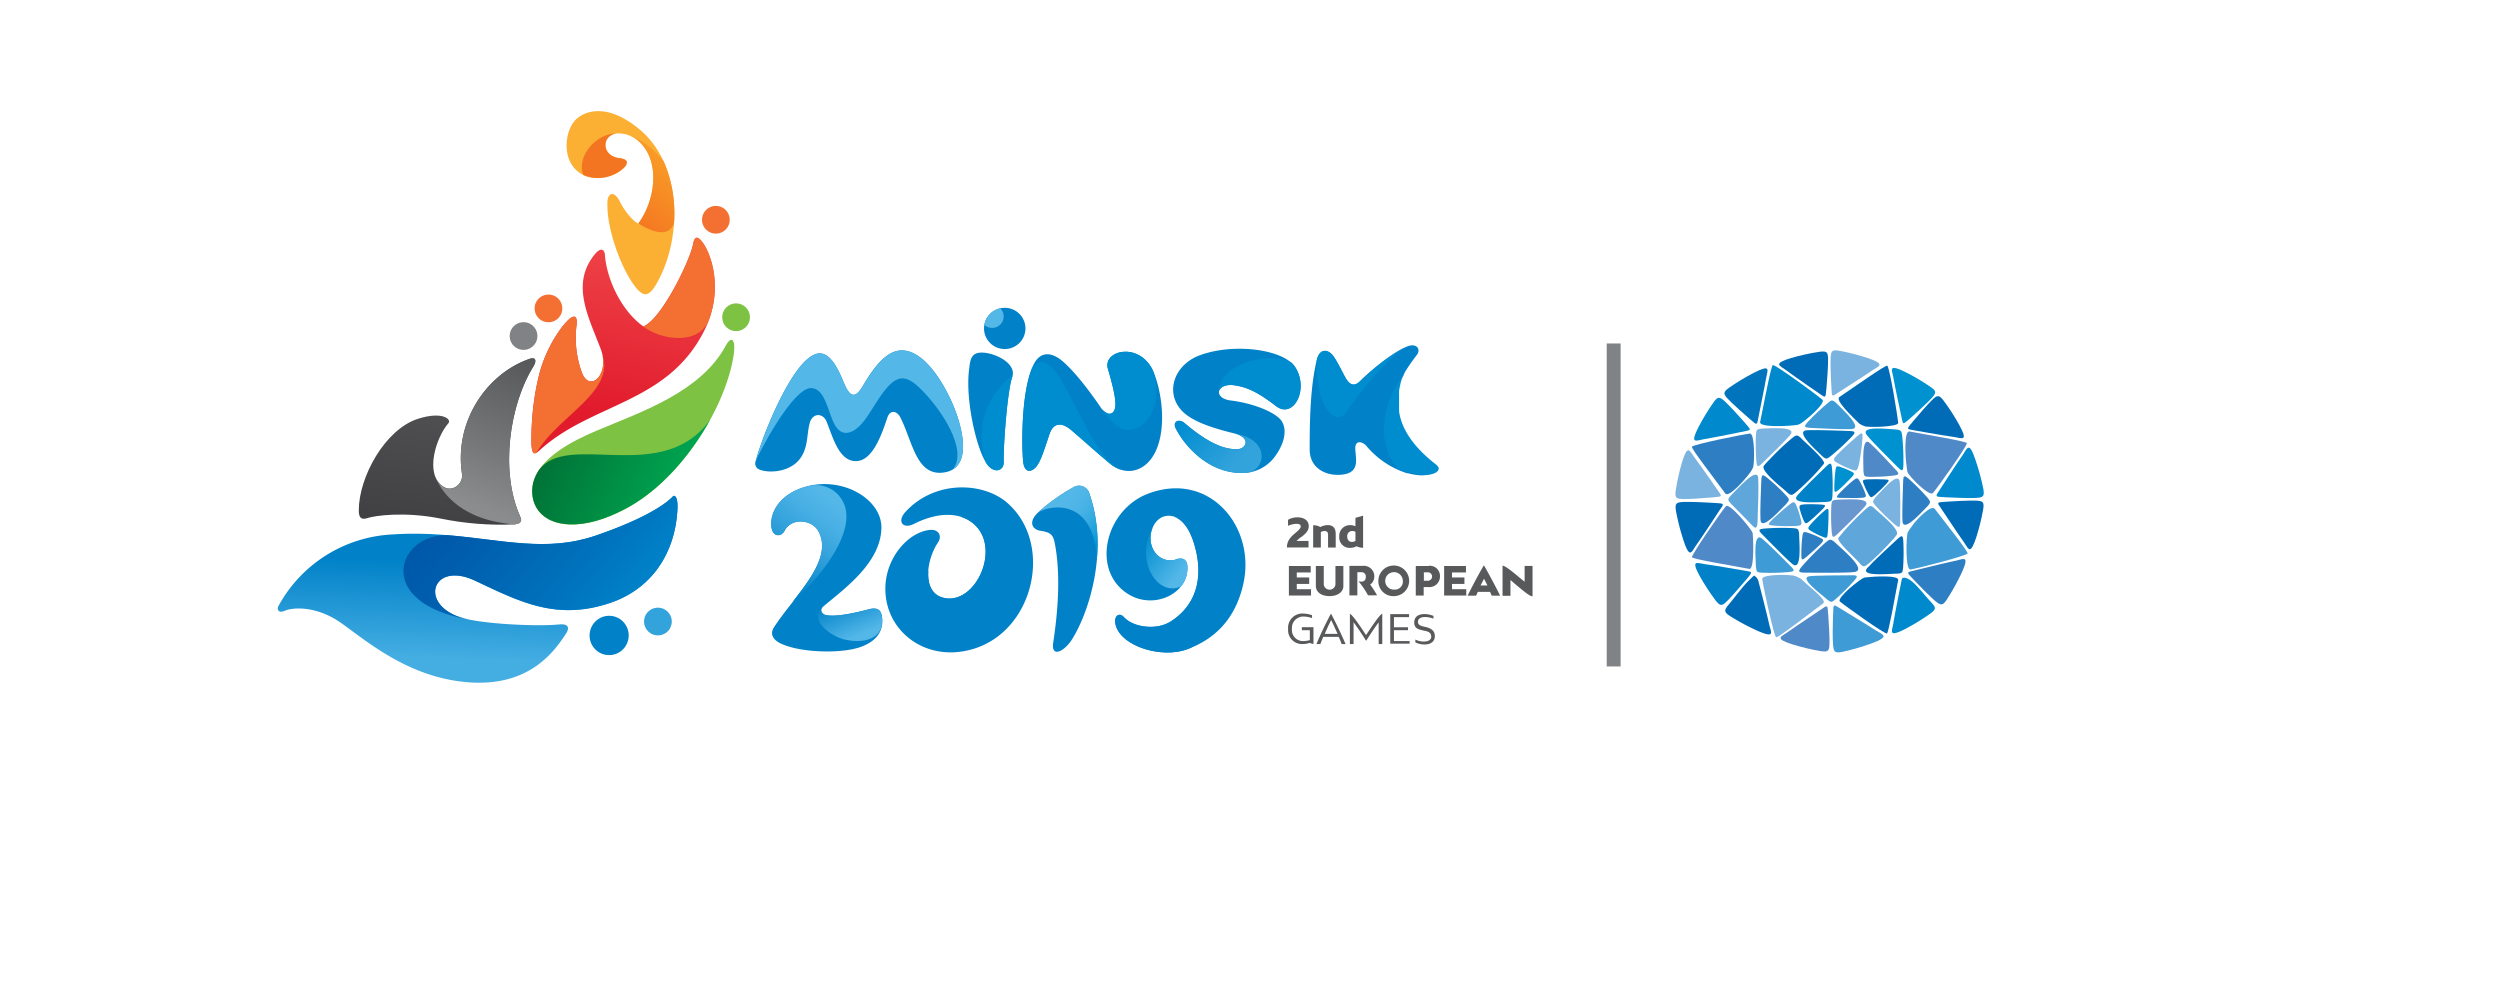 <svg xmlns="http://www.w3.org/2000/svg" width="100%" height="100%" viewBox="0 0 180 72">
    <defs>
        <linearGradient id="a" x1="53.609%" x2="46.229%" y1="-14.887%" y2="85.701%">
            <stop offset="0%" stop-color="#0081C8"/>
            <stop offset="50%" stop-color="#0081C8"/>
            <stop offset="100%" stop-color="#44ADE2"/>
        </linearGradient>
        <linearGradient id="b" x1="5.727%" x2="91.126%" y1="30.898%" y2="60.318%">
            <stop offset="0%" stop-color="#0054A6"/>
            <stop offset="30%" stop-color="#005DAD"/>
            <stop offset="80%" stop-color="#0075BF"/>
            <stop offset="100%" stop-color="#0081C8"/>
        </linearGradient>
        <linearGradient id="c" x1="60.592%" x2="44.964%" y1="-6.048%" y2="99.488%">
            <stop offset="0%" stop-color="#58595B"/>
            <stop offset="100%" stop-color="#414042"/>
        </linearGradient>
        <linearGradient id="d" x1="41.164%" x2="65.099%" y1="89.871%" y2="-2.835%">
            <stop offset="0%" stop-color="#8A8C8E"/>
            <stop offset="37%" stop-color="#76787A"/>
            <stop offset="100%" stop-color="#58595B"/>
        </linearGradient>
        <linearGradient id="e" x1="7.93%" x2="86.711%" y1="36.279%" y2="57.12%">
            <stop offset="0%" stop-color="#007236"/>
            <stop offset="100%" stop-color="#00A651"/>
        </linearGradient>
        <linearGradient id="f" x1="60.612%" x2="40.739%" y1="-2.676%" y2="104.92%">
            <stop offset="0%" stop-color="#F0494B"/>
            <stop offset="80%" stop-color="#E11A2C"/>
            <stop offset="100%" stop-color="#E11A2C"/>
        </linearGradient>
        <linearGradient id="g" x1="33.617%" x2="61.104%" y1="93.04%" y2="10.902%">
            <stop offset="0%" stop-color="#F47521"/>
            <stop offset="100%" stop-color="#F99D27"/>
        </linearGradient>
        <linearGradient id="h" x1="66.993%" x2="11.308%" y1="81.66%" y2="25.016%">
            <stop offset="0%" stop-color="#53B7E8"/>
            <stop offset="100%" stop-color="#008DD0"/>
        </linearGradient>
        <linearGradient id="i" x1="80.156%" x2="17.093%" y1="68.708%" y2="-1.354%">
            <stop offset="0%" stop-color="#53B7E8"/>
            <stop offset="100%" stop-color="#0081C8"/>
        </linearGradient>
        <linearGradient id="j" x1="43.743%" x2="98.998%" y1="24.126%" y2="79.84%">
            <stop offset="0%" stop-color="#53B7E8"/>
            <stop offset="21%" stop-color="#4FB5E7"/>
            <stop offset="44%" stop-color="#42B0E4"/>
            <stop offset="66%" stop-color="#2EA8DF"/>
            <stop offset="89%" stop-color="#119CD9"/>
            <stop offset="100%" stop-color="#0095D5"/>
        </linearGradient>
        <linearGradient id="k" x1="21803%" x2="20418%" y1="6616.247%" y2="7696.013%">
            <stop offset="0%" stop-color="#53B7E8"/>
            <stop offset="100%" stop-color="#0081C8"/>
        </linearGradient>
        <linearGradient id="l" x1="17027%" x2="15615%" y1="6439.895%" y2="6154.105%">
            <stop offset="0%" stop-color="#53B7E8"/>
            <stop offset="100%" stop-color="#0081C8"/>
        </linearGradient>
        <linearGradient id="m" x1="63.047%" x2="15.984%" y1="10.914%" y2="86.55%">
            <stop offset="0%" stop-color="#53B7E8"/>
            <stop offset="19%" stop-color="#4AB1E5"/>
            <stop offset="51%" stop-color="#32A1DB"/>
            <stop offset="91%" stop-color="#0A88CC"/>
            <stop offset="100%" stop-color="#0081C8"/>
        </linearGradient>
        <linearGradient id="n" x1="16962%" x2="16962%" y1="8517%" y2="6275%">
            <stop offset="0%" stop-color="#53B7E8"/>
            <stop offset="100%" stop-color="#008DD0"/>
        </linearGradient>
        <linearGradient id="o" x1="20287%" x2="19675%" y1="2954.537%" y2="3373.34%">
            <stop offset="0%" stop-color="#53B7E8"/>
            <stop offset="100%" stop-color="#008DD0"/>
        </linearGradient>
        <linearGradient id="p" x1="18737%" x2="18737%" y1="8530%" y2="6178%">
            <stop offset="0%" stop-color="#53B7E8"/>
            <stop offset="100%" stop-color="#008DD0"/>
        </linearGradient>
        <linearGradient id="q" x1="27102%" x2="26287%" y1="2268.546%" y2="2005.348%">
            <stop offset="0%" stop-color="#53B7E8"/>
            <stop offset="100%" stop-color="#008DD0"/>
        </linearGradient>
        <linearGradient id="r" x1="16069.384%" x2="15358.159%" y1="6421%" y2="5901%">
            <stop offset="0%" stop-color="#53B7E8"/>
            <stop offset="100%" stop-color="#008DD0"/>
        </linearGradient>
        <linearGradient id="s" x1="3945.807%" x2="5381.262%" y1="6787%" y2="7453%">
            <stop offset="0%" stop-color="#53B7E8"/>
            <stop offset="19%" stop-color="#4AB1E5"/>
            <stop offset="51%" stop-color="#32A1DB"/>
            <stop offset="91%" stop-color="#0A88CC"/>
            <stop offset="100%" stop-color="#0081C8"/>
        </linearGradient>
        <linearGradient id="t" x1="16830%" x2="16984%" y1="4668.864%" y2="4820.065%">
            <stop offset="0%" stop-color="#53B7E8"/>
            <stop offset="100%" stop-color="#008DD0"/>
        </linearGradient>
        <linearGradient id="u" x1="75.074%" x2=".665%" y1="66.002%" y2="22.489%">
            <stop offset="0%" stop-color="#33A3DC"/>
            <stop offset="100%" stop-color="#008DD0"/>
        </linearGradient>
        <linearGradient id="v" x1="9510.065%" x2="9006.445%" y1="6541%" y2="6072%">
            <stop offset="0%" stop-color="#53B7E8"/>
            <stop offset="100%" stop-color="#008DD0"/>
        </linearGradient>
    </defs>
    <g fill="none" fill-rule="evenodd">
        <path fill="#FFF" d="M0 0h180v72H0z"/>
        <g transform="translate(20 8)">
            <path fill="#808285" fill-rule="nonzero" d="M95.684 16.73h1v23.255h-1z"/>
            <path fill="#58595B" d="M73.663 30.693c.33-.258.567-.461.567-.81 0-.41-.335-.635-.824-.635-.234 0-.465.06-.668.176v.434c.193-.085.4-.133.61-.142.25 0 .305.09.305.194 0 .103-.128.249-.344.431-.306.255-.65.54-.65 1.075h1.556v-.468h-.864c.097-.095.199-.185.306-.27l.006.015zm1.922-.886a1.183 1.183 0 0 0-.524.14.984.984 0 0 0-.513-.128v1.603h.552v-1.108a.478.478 0 0 1 .26-.08c.174 0 .26.08.26.256v.932h.551v-.975c0-.449-.213-.64-.582-.64h-.004zm2.558 1.63v-2.31l-.552.158v.607a.861.861 0 0 0-.357-.082.774.774 0 0 0-.59.231.766.766 0 0 0-.216.592.745.745 0 0 0 .197.578.753.753 0 0 0 .566.238c.168 0 .333-.04.482-.118.144.074.305.11.467.106h.003zM77 30.627a.36.36 0 0 1 .372-.395.52.52 0 0 1 .22.06v.66a.588.588 0 0 1-.257.066c-.213 0-.335-.158-.335-.394v.003zm-2.61 3.795h-1.022v-.38h.894v-.464h-.894v-.359h1.004v-.467h-1.572v2.125h1.593v-.467l-.003.012zm2.332-1.67h-.57v1.339a.424.424 0 0 1-.84 0v-1.34h-.571v1.443c0 .437.397.726.989.726s.992-.304.992-.726v-1.442zm1.923 1.345a.712.712 0 0 0 .305-.607.748.748 0 0 0-.25-.56.756.756 0 0 0-.586-.187h-.956v2.125h.571v-1.67h.305a.306.306 0 0 1 .305.337c0 .207-.106.34-.305.34a.782.782 0 0 1-.229-.03c.266.315.498.657.693 1.02h.653a7.531 7.531 0 0 0-.512-.795l.006.027zm1.776.823a1.104 1.104 0 0 0 1.037-1.147 1.105 1.105 0 0 0-1.131-1.055 1.105 1.105 0 0 0-1.084 1.103c-.01.307.114.603.34.814.225.21.53.314.838.285zm0-.468a.635.635 0 0 1-.622-.352.629.629 0 0 1 .103-.704.637.637 0 0 1 1.102.425.575.575 0 0 1-.583.631zm2.46-1.7h-.946v2.125h.57v-.607h.349a.765.765 0 0 0 .59-.209.757.757 0 0 0 .234-.577.727.727 0 0 0-.23-.552.735.735 0 0 0-.567-.195v.015zm-.058 1.063h-.305v-.608h.305a.304.304 0 0 1 0 .607zm2.747.607h-1.026v-.38h.895v-.464h-.895v-.359h1.005v-.467h-1.572v2.125h1.593v-.467.012zm1.831.467h.61a44.643 44.643 0 0 0-1.156-2.167h-.03a37.622 37.622 0 0 0-1.157 2.167h.61l.125-.273h.88l.124.273H87.4zm-.305-.737h-.494c.079-.158.164-.322.247-.48.082.158.168.322.247.48zm3.247.765v-2.168h-.57v1.138l-.306-.249c-.503-.425-1.092-.91-1.284-.91v2.168h.57V33.76l.305.264c.501.42 1.075.911 1.267.911l.018-.018zM74.57 38.372v-1.215h-.836v.216h.574v.714a1.779 1.779 0 0 1-.449.07.799.799 0 0 1-.623-.244.79.79 0 0 1-.216-.631.814.814 0 0 1 .225-.64.823.823 0 0 1 .632-.25c.201.005.4.042.59.11v-.207a2.097 2.097 0 0 0-.666-.121 1.031 1.031 0 0 0-.778.319 1.02 1.02 0 0 0-.278.789.999.999 0 0 0 .278.785c.203.209.486.32.778.305.174-.003.347-.032.513-.085a.472.472 0 0 0 .26.07l-.004.015zm2.03 0h.28a29.853 29.853 0 0 0-1.034-2.168h-.028a24.686 24.686 0 0 0-1.034 2.168h.28c.065-.167.135-.34.208-.516h1.117c.076.173.147.346.21.516zm-.305-.732h-.916c.15-.343.305-.686.464-.996.152.304.305.65.464.996h-.012zm2.054.082c-.306-.48-1.005-1.518-1.157-1.518v2.168h.265v-1.564c.263.331.681.972.895 1.318h.021c.214-.343.635-.987.891-1.318v1.564h.26v-2.18c-.153 0-.84 1.038-1.157 1.518l-.018.012zm3.143.434h-1.129v-.78h1.013v-.215h-1.013v-.726h1.09v-.216h-1.355v2.126h1.394v-.216.027zm1.563-.34c0 .234-.19.377-.54.377a1.45 1.45 0 0 1-.61-.143v.2c.209.104.44.156.674.152.458 0 .73-.23.73-.607 0-.376-.275-.562-.642-.644l-.125-.03c-.244-.058-.448-.115-.448-.343 0-.228.18-.352.521-.352.203.006.403.046.593.118v-.2a1.75 1.75 0 0 0-.647-.13c-.461 0-.736.212-.736.606 0 .395.253.483.583.56l.125.03c.296.045.51.148.51.391l.012.015z"/>
            <path fill="url(#a)" d="M.073 35.588a9.894 9.894 0 0 1 8.168-5.107c5.954-.401 10.01 1.673 14.65.082 4.639-1.591 5.585-2.854 5.585-2.854s.342-.15.305.91c-.152 3.21-1.861 5.818-4.947 6.823-3.818 1.245-6.41-.118-9.636-1.637-3.137-1.475-4.147 1.865-.735 2.733 1.569.4 5.237.577 6.797.422.687-.067.76.258.491.662-.75 1.133-2.49 3.79-6.88 3.513-4.388-.276-7.462-2.976-9.293-4.269-1.831-1.293-3.537-1.126-4.068-.893-.531.234-.586-.176-.437-.385z"/>
            <path fill="url(#b)" d="M12.208 30.53c3.968.324 7.16 1.244 10.683.033 4.633-1.588 5.585-2.854 5.585-2.854s.342-.15.305.91c-.152 3.21-1.861 5.818-4.947 6.823-3.818 1.245-6.41-.118-9.636-1.637-3.137-1.475-4.147 1.865-.735 2.733l.305.07c-6.873-1.202-5.2-6.145-1.56-6.079z"/>
            <path fill="url(#c)" d="M17.473 29.236c-1.526-3.364-.735-8.168.916-10.827.305-.486.134-.705-.235-.58-3.07 1.044-5.47 4.475-4.89 8.3.104.693-.677 1.343-1.346.912-1.388-.896-.51-3.57.37-4.573.238-.273-.424-.877-2.182-.319-2.387.756-4.273 4.2-4.273 6.598 0 .51.158.717.65.547.491-.17 2.676-.474 5.234.042 1.751.359 3.54.5 5.326.42.534-.059.525-.304.43-.52z"/>
            <path fill="url(#d)" d="M17.473 29.236c-1.526-3.364-.735-8.168.916-10.827.305-.486.134-.705-.235-.58-3.07 1.044-5.47 4.475-4.89 8.3.104.693-.677 1.343-1.346.912a1.456 1.456 0 0 1-.546-.647c.357.874 1.667 3.058 5.671 3.361.531-.051.525-.303.43-.513v-.006zm-6.18-3.09c0-.037-.019-.074-.028-.11.007.037.017.073.028.11z"/>
            <path fill="#7DC242" d="M22.949 23.012c3.3-1.388 7.508-2.794 9.312-6.134.406-.75.717-.425.574.608-.51 3.625-3.663 9-7.85 11.182-1.41.738-2.78 1.154-4.014 1.096-2.442-.112-2.954-1.961-2.518-3.221.556-1.615 2.646-2.754 4.496-3.531z"/>
            <path fill="url(#e)" d="M31.132 22.222c-1.432 2.584-3.599 5.104-6.144 6.431-1.41.738-2.78 1.154-4.014 1.096-2.442-.112-2.954-1.961-2.518-3.221.077-.22.18-.43.305-.626 2.048-2.948 8.9 1.145 12.37-3.68z"/>
            <path fill="url(#f)" d="M18.804 24.463c3.736-3.446 9.172-3.361 11.851-8.553 1.526-2.942.544-5.605-.036-6.413-.376-.522-.61-.534-.72.085-.211 1.157-2.271 5.414-3.578 5.921-1.626-1.16-2.649-3.464-2.768-5.162-.027-.391-.305-.534-.699-.066-1.794 2.155-.488 4.508.397 6.85.69 1.821-.778 3.19-1.352 1.715a7.306 7.306 0 0 1-.385-3.446c.07-.638-.152-.726-.5-.44-.507.415-1.691 1.988-2.216 4.098a19.411 19.411 0 0 0-.534 4.448c-.03 1.206.165 1.312.54.963z"/>
            <path fill="#F37032" d="M23.394 17.647c.266 1.539-.98 2.523-1.492 1.193a7.306 7.306 0 0 1-.388-3.446c.07-.638-.152-.726-.5-.44-.507.415-1.691 1.988-2.216 4.098a19.411 19.411 0 0 0-.534 4.448c-.025 1 .107 1.242.366 1.097 1.526-2.615 5.57-4.336 4.767-6.953l-.003.003zm7.67-2.678c.916-2.554.074-4.752-.445-5.466-.376-.522-.61-.534-.72.085-.211 1.157-2.271 5.414-3.578 5.921 1.26.978 4.057 1.403 4.743-.54z"/>
            <path fill="#FBB034" d="M23.733 6.68c-.036 1.71.864 4.345 1.859 5.769.72 1.023 1.132.968 1.73-.113 1.868-3.37 1.725-8.501-1.245-10.994-2.2-1.858-3.812-1.433-4.541-.805-.916.79-1.175 3.134.345 4.002 1.156.659 2.664.049 3.122-.546.305-.407.015-.559-.43-.608-1.3-.176-1.255-1.645-.184-1.776a2.143 2.143 0 0 1 1.636.607c1.584 1.494 1.102 4.324-.07 5.89-.458-.24-1.025-.992-1.31-1.563-.43-.89-.94-.665-.912.137z"/>
            <path fill="#F47521" d="M22 4.6a2.727 2.727 0 0 0 3.006-.607c.305-.407.015-.559-.43-.608-1.3-.176-1.255-1.645-.184-1.776-1.501 0-2.908 1.682-2.392 2.99z"/>
            <path fill="url(#g)" d="M28.531 8.055a9.369 9.369 0 0 0-.742-4.427c-.61-.801-1.599-1.63-2.518-1.897.283.1.542.257.76.461 1.584 1.494 1.102 4.324-.07 5.89 0 0 2.079 1.455 2.57-.027z"/>
            <ellipse cx="17.695" cy="16.194" fill="#808285" fill-rule="nonzero" rx="1" ry="1" transform="rotate(-3.6 17.695 16.194)"/>
            <ellipse cx="31.542" cy="7.823" fill="#F37032" fill-rule="nonzero" rx="1" ry="1" transform="rotate(-81.12 31.542 7.823)"/>
            <ellipse cx="32.998" cy="14.842" fill="#7DC242" fill-rule="nonzero" rx="1" ry="1" transform="rotate(-81.12 32.998 14.842)"/>
            <ellipse cx="23.858" cy="37.753" fill="#0081C8" fill-rule="nonzero" rx="1.416" ry="1.409" transform="rotate(-81.12 23.858 37.753)"/>
            <ellipse cx="27.369" cy="36.751" fill="#33A3DC" fill-rule="nonzero" rx="1" ry="1" transform="rotate(-81.12 27.369 36.75)"/>
            <ellipse cx="19.489" cy="14.206" fill="#F37032" fill-rule="nonzero" rx="1" ry="1" transform="rotate(-3.59 19.49 14.206)"/>
            <path fill="#0081C8" d="M35.563 30.01c-.183-1.038.54-2.514 2.646-3.02 2.622-.63 5.311 1.022 5.253 3.057-.076 2.52-2.72 4.38-4.181 5.617-.284.24-.129.57.247.634.644.11 1.776-.094 3.052-.434.629-.167.848.103.916.465.213 1.26-.61 1.958-1.649 2.292-1.391.446-4.193.376-5.6-.273-.519-.24-.864-.644-.525-1.172 1.41-2.214 4.392-4.813 3.202-6.944-.458-.82-1.932-1-2.442 0-.205.4-.788.467-.916-.21l-.003-.012zm29.105 2.271c-.916.28-1.813-.419-1.831-1.518-.018-.64.372-1.497 1.12-1.612.879-.14 1.56.644 1.923 1.676.775 2.198.577 4.554-1.596 5.924-1.029.65-2.699.413-3.358-.322-.342-.386-.766-.07-.583.592.428 1.518 3.29 2.398 5.134 1.724 1.917-.7 3.476-2.107 4.053-4.754.882-4.063-2.442-8.098-6.837-6.458-3.122 1.16-4.166 5.532-1.483 7.229 1.734 1.096 3.992.127 4.255-1.503.177-1.105-.382-1.117-.785-.993l-.012.015zm-10.017-3.3c.784-.72 1.65-1.347 2.582-1.864a.782.782 0 0 1 1.221.467c1.398 4.03-.052 8.502-1.251 10.424-.571.91-1.526 1.381-1.374.276.339-2.217.543-4.819.14-7.035-.122-.671-.222-.91-1.04-1.03-.55-.072-.916-.567-.269-1.238h-.009zm-7.676 1.172c-1.572.143-3.159 1.967-3.226 4.084-.095 2.875 2.34 5 5.222 4.706 5.299-.54 7.154-7.648 3.528-10.758-1.733-1.487-5.188-1.627-7.294.66-.644.695-.205 1.274.586.88 1.88-.941 3.378-.79 4.273-.043 2.075 1.713.213 5.845-2.07 5.374-1.687-.346-1.272-2.793-.476-3.971.36-.52.034-.984-.543-.932z"/>
            <path fill="url(#h)" d="M64.668 32.284c-.916.28-1.813-.419-1.831-1.518a1.88 1.88 0 0 1 .22-.91c-1.432 2.428.25 5.161 1.977 4.368.227-.277.377-.609.437-.962.177-1.105-.382-1.117-.785-.993l-.018.015z"/>
            <path fill="url(#i)" d="M43.45 37.194c.071-.283.08-.578.027-.865-.06-.359-.28-.632-.915-.465-1.267.34-2.4.54-3.052.434-.358-.06-.516-.364-.284-.607-1.06 1.002.677 2.15 1.608 2.362 1.065.25 2.305.082 2.616-.86z"/>
            <path fill="url(#j)" d="M54.651 28.98c.711-.606 4.093-1.308 4.322 3.27a11.345 11.345 0 0 0-.525-4.669.782.782 0 0 0-1.22-.468 13.488 13.488 0 0 0-2.577 1.868z"/>
            <path fill="url(#k)" d="M64.25 29.148c.73.064 1.294.78 1.615 1.688.775 2.198.576 4.554-1.597 5.924-1.028.65-2.698.413-3.357-.322-.342-.386-.766-.07-.583.592.427 1.518 3.29 2.399 5.134 1.725l.268-.104c4.432-2.723 1.82-9.078-1.48-9.503z"/>
            <path fill="url(#l)" d="M49.069 29.178c.367.095.708.268 1 .507 2.076 1.713.214 5.845-2.068 5.374-.931-.19-1.221-1.023-1.163-1.928l-.019-.054c-.433 3.522 2.659 4.636 4.41 3.376 2.763-1.986 1.377-6.759-2.16-7.275z"/>
            <path fill="url(#m)" d="M40.474 27.772c1.74 2.235-1.813 6.2-3.4 7.555 1.346-1.725 2.707-3.535 1.831-5.092-.458-.82-1.932-.999-2.441 0-.205.4-.788.467-.916-.21-.183-1.038.54-2.514 2.646-3.02a2.161 2.161 0 0 1 2.28.767z"/>
            <ellipse cx="52.341" cy="15.646" fill="#0081C8" fill-rule="nonzero" rx="1.492" ry="1.485"/>
            <path fill="#0081C8" d="M52.267 25.28c-.04-1.087.263-5.18.61-6.124.349-.945-1.132-1.719-2.105-1.767-.882-.043-.916.525-1.004 1.266-.26 2.161.522 5.556 1.22 6.643.544.887 1.3.604 1.28-.018zM59.773 18.573c.183.607.595 2.04.534 2.653-.074.756-.647.705-1.047.119-.47-.692-1.64-2.35-2.69-3.282-.796-.705-1.669-.86-2.184.252-.916 1.946-.825 6.13-.709 7.004.077.58.446.76.855.362s.702-1.482 1.035-2.445c.305-.892.952-.783 1.544-.288.592.495 1.694 1.503 2.802 2.429.848.704 1.831.69 2.573.079 1.526-1.275 1.404-4.512.61-6.577-.93-2.353-3.75-1.685-3.323-.306zM69.335 26.057a2.93 2.93 0 0 0 2.325-1.014c.95-1.178 1.066-2.365.437-2.936-.696-.635-2.216-1.12-3.483-1.272-1.266-.152-1.056-1.266.23-1.096 1.12.145 1.971.698 3.051 1.518 1.221.91 2.378-1.215 1.346-2.83-.805-1.254-4.337-1.764-6.84-.853-2.078.756-2.667 3.142-.845 4.39.84.574 2.11.947 3.324 1.245 1.215.298.858 1.108.204 1.13-1.22.042-2.539-.802-3.796-1.874-.434-.37-.873-.091-.65.358.61 1.218 2.276 3.192 4.697 3.234zM74.297 24.369c0-1.84.019-4.44.513-6.461.21-.866.837-.787 1.221-.234.19.27.516.893.772 1.388.22.425.565.935 1.123.379.886-.877 2.387-2.086 3.382-2.493.675-.276 1.02.182.705.608-.303.39-.585.795-.845 1.214-.803 1.406-1.593 3.795 1.804 6.546.079.06.152.119.216.17.205.158.217.304.11.447-.155.2-.61.324-1.11.285a4.496 4.496 0 0 1-.822-.146h-.085l-.03-.018a6.289 6.289 0 0 1-2.87-1.946c-.305-.34-.827-.437-.8.21.031.722.306 1.6-.741 1.821-1.047.222-2.536-.23-2.543-1.77zM34.41 25.2c.424-1.687 2.798-7.745 4.605-7.757.95 0 1.526 1.622 1.831 2.317.422.91.788.838 1.255.07.55-.911 1.544-2.618 2.847-2.602 1.377.015 2.653 1.745 3.492 3.525.772 1.642 1.798 5.019-.562 5.277-1.922.21-2.182-2.274-3.052-3.975-.247-.48-.735-.583-.937.018-.384 1.13-1.037 3.125-2.264 3.128-1.227.003-1.66-1.734-2.106-2.833-.272-.668-1.023-.647-1.221.097-.235.85-.076 1.913-.843 2.733-.766.82-2.16.871-2.78.607a.463.463 0 0 1-.266-.604z"/>
            <path fill="url(#n)" d="M52.267 25.28c-.04-1.087.263-5.18.61-6.124.012-.031.02-.063.028-.094-.33.106-3.168 2.474-1.92 6.245.547.878 1.304.595 1.282-.027z"/>
            <path fill="url(#o)" d="M59.773 18.573c.183.607.595 2.04.534 2.653-.068.687-.544.708-.916.27 1.12 1.822 2.176 1.6 2.89 1.066.84-.631 1.26-2.374.745-3.856-.998-2.146-3.669-1.478-3.253-.133z"/>
            <path fill="url(#p)" d="M54.29 18.542c-.799 2.025-.722 5.94-.61 6.783.077.58.446.76.855.362.41-.398.702-1.482 1.035-2.445.305-.892.952-.783 1.544-.288.592.495 1.694 1.503 2.802 2.429.247.21.536.366.848.458-2.017-.838-3.564-5.729-4.965-7.329-.556-.65-1.19-.516-1.508.03z"/>
            <path fill="url(#q)" d="M81.186 18.758l-.037.067-.036.066-.037.067v.022l-.027.051-.034.067-.03.06-.03.067-.022.046-.019.04v.03l-.02.048v.034l-.02.045-.018.043v.036l-.018.052v.03l-.018.049v.04l-.018.048v.033l-.019.058v.027l-.018.058v.03l-.015.061v.027l-.016.064V21.624l.016.1c.012.071.026.142.042.213.245 1.063.983 2.256 2.62 3.522a.562.562 0 0 1 .164.21.242.242 0 0 1-.055.236c-.156.2-.61.325-1.111.286a4.496 4.496 0 0 1-.821-.146h-.085l-.031-.018a5.087 5.087 0 0 1-.806-.219 4.63 4.63 0 0 1-1.025-2.8c.036-1.973.802-3.187 1.544-4.25z"/>
            <path fill="url(#r)" d="M74.81 17.914c.21-.866.837-.787 1.221-.234.19.27.516.893.772 1.388.22.425.565.935 1.123.38.849-.845 2.268-1.99 3.26-2.43-1.141.607-3.247 3.164-4.31 4.721-.29.426-.814.368-1.135 0-.583-.713-1.044-2.07-.93-3.825z"/>
            <path fill="url(#s)" d="M34.41 25.2c.424-1.687 2.798-7.745 4.605-7.757.95 0 1.526 1.622 1.831 2.317.422.91.788.838 1.255.07.55-.911 1.544-2.618 2.847-2.602 1.377.015 2.653 1.742 3.492 3.525.678 1.442 1.55 4.22.159 5.052 1.135-1.409-.849-4.339-2.24-5.732-1.118-1.12-1.777-1.166-2.805.23-.669.911-1.093 1.822-1.691 2.393-.598.57-1.316.738-1.78-.146-.491-.932-.68-2.584-1.678-2.608-1.31-.036-3.724 4.59-3.996 5.259z"/>
            <path fill="url(#t)" d="M52.02 14.197c.32.318.327.832.015 1.157a.833.833 0 0 1-1.162.037 1.488 1.488 0 0 1 1.147-1.194z"/>
            <path fill="url(#u)" d="M69.909 26.018c1.309-.304 1.45-2.408-.965-2.79 1.123.303.8 1.092.156 1.117-1.221.042-2.54-.802-3.797-1.874-.433-.37-.873-.09-.65.358.595 1.215 2.261 3.189 4.682 3.231.192.003.384-.011.574-.042z"/>
            <path fill="url(#v)" d="M72.945 18.078c-1.565-.817-5.188.136-5.158 2.08.061-.27.437-.501 1.072-.42 1.12.146 1.971.699 3.052 1.519 1.22.91 2.377-1.215 1.346-2.83a1.585 1.585 0 0 0-.312-.35z"/>
            <path fill="#006CB7" d="M122.786 28.69c.086-.535 0-.626-.515-.644-.516-.018-1.511.036-2.048.07-.538.033-.632.048-.66.094-.027.045 0 .127.074.215.073.088 1.239 1.883 1.767 2.618.323.458.445.99.888-.356.208-.654.374-1.322.494-1.998z"/>
            <path fill="#7AB2E0" d="M108.875 23.343c.61-.699-1.526-.483-2.033-.483-.384.036-.381.09-.415.434-.03.627-.02 1.256.028 1.882.042.474.1.492.454.15.354-.344 1.64-1.592 1.966-1.983z"/>
            <path fill="#0081C8" d="M109.43 27.645c-.638.713 1.566.492 2.082.495.39-.037.39-.094.424-.443.03-.642.022-1.285-.027-1.925-.043-.483-.101-.504-.464-.152s-1.679 1.624-2.015 2.025z"/>
            <path fill="#6896CF" d="M114.28 28.459c.61-.69-1.526-.477-2.014-.48-.379.033-.379.091-.41.428-.03.621-.022 1.244.025 1.864.043.468.098.486.449.146.35-.34 1.627-1.573 1.95-1.958z"/>
            <path fill="#0074BC" d="M109.027 32.585c.74.653.51-1.597.51-2.125-.036-.401-.098-.401-.458-.435a16.052 16.052 0 0 0-1.993.028c-.5.045-.519.103-.155.473.363.37 1.681 1.716 2.096 2.059z"/>
            <path fill="#4F89C8" d="M114.646 23.913c-.64-.607-.47 1.519-.476 2.026.028.376.08.373.397.394.586.008 1.173-.022 1.755-.09.44-.058.458-.116.143-.453-.314-.337-1.458-1.567-1.819-1.877z"/>
            <path fill="#2D7EC2" d="M106.754 29.403c.03.91 1.483-.765 1.861-1.123.263-.304.22-.334 0-.59-.424-.454-.877-.88-1.358-1.275-.37-.303-.424-.26-.445.225-.022.486-.095 2.262-.058 2.763z"/>
            <path fill="#7AB2E0" d="M116.783 26.737c-.058-.929-1.404.726-1.755 1.075-.241.304-.202.33.018.607.422.466.873.906 1.35 1.318.362.304.417.28.42-.213.003-.491.016-2.28-.033-2.787z"/>
            <path fill="#0074BC" d="M110.132 22.978c-.995.034.7 1.479 1.056 1.855.306.262.342.219.635 0a16.72 16.72 0 0 0 1.474-1.36c.345-.367.306-.425-.204-.443-.51-.018-2.417-.088-2.96-.052z"/>
            <path fill="#2D7EC2" d="M113.447 33.192c1.138-.076-.882-1.691-1.31-2.125-.357-.304-.405-.243-.729.024a19.131 19.131 0 0 0-1.62 1.634c-.376.44-.342.504.259.507.601.003 2.78.024 3.4-.04z"/>
            <path fill="#3E9BD6" d="M113.276 22.896c.97-.021-.711-1.497-1.065-1.876-.305-.264-.339-.225-.61 0-.5.417-.975.864-1.42 1.339-.33.367-.305.422.208.45.512.027 2.359.118 2.887.087z"/>
            <path fill="#006CB7" d="M107.004 25.529c-.284.367 1.303 1.572 1.636 1.888.333.316.378.252.699 0 .565-.491 1.1-1.017 1.602-1.573.076-.088.354-.419.376-.452.189-.216-1.328-1.518-1.621-1.822-.293-.303-.376-.255-.696 0-.572.484-1.114 1-1.624 1.549a3.985 3.985 0 0 0-.372.41z"/>
            <path fill="#5FA6DB" d="M116.557 30.508c.284-.373-1.236-1.554-1.554-1.864-.317-.31-.363-.243-.677.018a19.404 19.404 0 0 0-1.584 1.606c-.076.091-.351.428-.372.462-.187.218 1.26 1.485 1.526 1.822.265.337.36.248.677 0a19.39 19.39 0 0 0 1.602-1.582 4.17 4.17 0 0 0 .382-.462z"/>
            <path fill="#0091D0" d="M114.454 23.379c-.68-.774 1.526-.474 2.054-.458.394.048.397.112.452.482.068.678.097 1.36.085 2.04-.015.514-.073.529-.457.146-.385-.382-1.786-1.779-2.134-2.21z"/>
            <path fill="#2D7EC2" d="M116.978 29.5c.034.932 1.44-.704 1.807-1.05.253-.304.214-.328 0-.608a15.35 15.35 0 0 0-1.328-1.342c-.36-.303-.415-.285-.43.207-.015.492-.085 2.283-.049 2.793z"/>
            <path fill="#006CB7" d="M114.573 32.773c-.967.81 1.526.52 2.024.532.384-.028.384-.082.424-.426a15.25 15.25 0 0 0 .018-1.882c-.03-.474-.088-.495-.451-.158-.364.337-1.68 1.549-2.015 1.934z"/>
            <path fill="#3E9BD6" d="M110.325 33.484c-.916.076.897 1.36 1.239 1.69.287.226.326.19.595-.03.47-.414.914-.856 1.33-1.323.306-.356.284-.407-.204-.401-.488.006-2.457.006-2.96.064zM106.894 30.8c-.705-.608-.47 1.518-.467 2.028.04.382.095.38.44.407.63.024 1.263.01 1.892-.043.476-.048.494-.103.143-.452-.35-.35-1.608-1.619-2.008-1.94z"/>
            <path fill="#5FA6DB" d="M106.592 26.449c-.034-.95-1.563.838-1.96 1.214-.274.304-.232.352 0 .607.34.359.916.911 1.313 1.336.397.425.629.756.61-.47.025-.492.077-2.171.037-2.687z"/>
            <path fill="#006CB7" d="M119.948 20.856c-.33-.428-.449-.437-.824-.07-.376.367-1.013 1.114-1.358 1.518-.345.404-.4.489-.385.54.015.052.104.08.205.098.1.018 2.225.4 3.125.525.558.082 1.025.358.35-.883-.332-.6-.704-1.177-1.113-1.728z"/>
            <path fill="#0091D0" d="M118.98 19.845c.443.303.455.431.098.82-.357.388-1.083 1.044-1.486 1.402-.403.359-.476.401-.528.401-.052 0-.083-.1-.104-.2-.021-.1-.48-2.198-.638-3.091-.104-.553-.397-1.008.876-.383a15.89 15.89 0 0 1 1.782 1.05z"/>
            <path fill="#006CB7" d="M110.987 17.33c.537-.072.629 0 .635.53.006.527-.067 1.502-.113 2.033-.046.532-.061.629-.11.653-.049.025-.128-.015-.214-.076-.085-.06-1.865-1.272-2.594-1.821-.455-.331-.983-.462.375-.875.663-.191 1.338-.34 2.02-.443z"/>
            <path fill="#0089CD" d="M103.363 20.986c.305-.437.436-.449.824-.09.387.358 1.04 1.09 1.398 1.49.357.401.412.477.396.532-.015.054-.1.078-.204.1-.104.021-2.216.458-3.11.607-.556.097-1.017.386-.376-.874.319-.611.676-1.2 1.072-1.765z"/>
            <path fill="#7AB2E0" d="M112.461 17.261c-.534-.091-.629-.018-.653.507-.025.525.018 1.503.049 2.037.03.535.04.629.088.656.05.028.128 0 .217-.07.088-.07 1.908-1.214 2.652-1.727.464-.304.998-.431-.345-.887a15.868 15.868 0 0 0-2.008-.516z"/>
            <path fill="#0074BC" d="M104.504 19.909c-.44.318-.451.437-.088.82.363.382 1.098 1.032 1.504 1.384.406.352.483.41.535.395.051-.016.082-.1.1-.204.019-.103.452-2.204.61-3.097.095-.552.385-1.014-.878-.37-.617.318-1.213.676-1.783 1.072z"/>
            <path fill="#7AB2E0" d="M100.656 27.296c-.074.534 0 .625.53.634.532.01 1.508-.066 2.049-.112.54-.046.631-.06.656-.11.024-.048-.016-.127-.077-.212-.06-.085-1.278-1.855-1.83-2.584-.334-.452-.465-.977-.88.374-.193.66-.343 1.33-.448 2.01z"/>
            <path fill="#0081C8" d="M103.515 35.22c.333.428.452.438.827.067.376-.37 1.008-1.12 1.353-1.518.344-.398.396-.492.381-.543-.015-.052-.104-.08-.204-.095-.101-.015-2.228-.391-3.129-.513-.558-.079-1.028-.355-.348.887.336.595.71 1.168 1.12 1.715z"/>
            <path fill="#006CB7" d="M100.674 28.814c-.092-.553 0-.65.534-.671.534-.021 1.566.03 2.136.064.571.033.657.045.684.097.028.051 0 .133-.073.221-.073.089-1.279 1.959-1.831 2.733-.336.477-.458 1.03-.916-.364a16.432 16.432 0 0 1-.534-2.08zM104.599 36.38c-.47-.303-.492-.428-.138-.844.355-.416.992-1.287 1.392-1.676.4-.388.415-.422.47-.407.12.084.213.2.269.334.027.104.589 2.26.793 3.18.129.567.455 1.029-.89.43a16.43 16.43 0 0 1-1.896-1.017z"/>
            <path fill="#3E9BD6" d="M112.672 38.93c-.553.107-.65.034-.693-.51-.043-.543-.018-1.56 0-2.125s.024-.656.073-.683c.049-.027.134 0 .226.064s2.011 1.214 2.799 1.724c.491.304 1.047.422-.336.93-.676.244-1.367.445-2.07.6z"/>
            <path fill="#2D7EC2" d="M120.189 35.141c-.305.465-.433.483-.852.128-.418-.355-1.126-1.087-1.51-1.488-.385-.4-.449-.48-.437-.534.012-.055.1-.088.208-.113.107-.024 2.277-.564 3.201-.759.574-.121 1.041-.443.428.893a16.455 16.455 0 0 1-1.038 1.873z"/>
            <path fill="#0089CD" d="M122.796 27.174c.094.553.02.65-.529.677-.549.028-1.568-.018-2.136-.045-.568-.027-.656-.04-.684-.091-.027-.052 0-.134.07-.225s1.261-1.97 1.801-2.733c.33-.482.449-1.032.916.356.232.674.42 1.363.562 2.061z"/>
            <path fill="#4F89C8" d="M111.078 38.879c.538.082.63 0 .644-.52.016-.518-.048-1.502-.085-2.036-.037-.535-.052-.629-.1-.653-.05-.025-.129 0-.214.073-.086.072-1.884 1.248-2.62 1.776-.46.325-.991.45.364.88.66.203 1.331.364 2.011.48z"/>
            <path fill="#0089CD" d="M118.965 36.192c.437-.322.449-.437.086-.82-.364-.382-.931-1.111-1.337-1.463-.406-.352-.653-.325-.705-.304-.052.021-.08.1-.101.204-.021.103-.446 2.204-.592 3.1-.095.552-.382 1.014.882.367a16.032 16.032 0 0 0 1.767-1.084zM109.513 22.562c.284-.088 1.99-1.533 1.7-1.782-.373-.33-3.32-2.493-3.565-2.493-.134.025-.641 2.772-.916 4.084-.113.404 1.832.325 2.546.237.08-.008.158-.023.235-.046z"/>
            <path fill="#006CB7" d="M112.473 35.308c.354.304 3.153 2.308 3.382 2.305.125-.024.57-2.602.812-3.835.1-.38-1.691-.282-2.4-.2-.283.036-2.068 1.5-1.794 1.73z"/>
            <path fill="#7AB2E0" d="M109.266 33.478c-.27-.122-2.442-.152-2.381.221.058.486.815 4.02.998 4.181.116.07 2.304-1.636 3.376-2.429.35-.228-1.032-1.214-1.545-1.74a2.32 2.32 0 0 0-.448-.233z"/>
            <path fill="#4F89C8" d="M106.186 30.362c-.092-.282-1.682-2.204-1.923-1.912-.323.373-2.442 3.427-2.442 3.67.028.134 2.796.586 4.12.838.422.107.272-2.553.245-2.596zM117.341 25.993c.092.283 1.575 1.795 1.832 1.503.323-.373 2.441-3.34 2.441-3.589-.027-.133-2.795-.586-4.12-.838-.409-.103-.324 1.78-.22 2.487.003.1.055.398.067.437z"/>
            <path fill="#006CB7" d="M114.228 22.678c.26.13 2.408.051 2.442-.213-.034-.48-.61-3.974-.784-4.135-.113-.073-2.35 1.518-3.443 2.25-.357.21.915 1.415 1.437 1.928.109.07.225.128.348.17z"/>
            <path fill="#2D7EC2" d="M106.213 25.671c.122-.264.147-2.498-.222-2.453-.486.052-4.014.765-4.173.944-.07.116 1.618 2.299 2.402 3.365.226.349 1.42-.981 1.832-1.561.06-.095.114-.193.161-.295z"/>
            <path fill="#3E9BD6" d="M117.36 30.323c-.122.267-.183 2.733.192 2.678.491-.067 3.968-.966 4.114-1.148.07-.115-1.556-2.165-2.36-3.212-.228-.343-1.28.698-1.684 1.29-.058.085-.247.355-.262.392z"/>
            <path fill="#006CB7" d="M114.454 26.515c-.326.019-.366.055-.287.283.109.293.242.576.397.847.125.206.18.2.421 0 .306-.263.594-.545.864-.844.201-.23.183-.264-.131-.282-.315-.019-.931-.022-1.264-.004z"/>
            <path fill="#5FA6DB" d="M108.792 28.368c.336-.27.41-.268.531 0 .154.367.275.747.364 1.135.06.304 0 .34-.412.368a12.92 12.92 0 0 1-1.594-.03c-.4-.037-.415-.086-.122-.38.293-.295.898-.826 1.233-1.093z"/>
            <path fill="#0081C8" d="M111.6 30.362c-.033.368-.076.41-.323.304a6.099 6.099 0 0 1-.916-.455c-.223-.143-.21-.204.019-.471.303-.339.627-.658.97-.956.263-.222.305-.204.305.151a20.2 20.2 0 0 1-.055 1.427z"/>
            <path fill="#0074BC" d="M110.3 29.512c-.262.216-.305.213-.418 0a5.485 5.485 0 0 1-.305-.892c-.049-.237 0-.268.32-.304.418-.02.837-.015 1.255.015.305.027.326.067.097.304s-.686.665-.949.877z"/>
            <path fill="#2D7EC2" d="M113.972 27.845c.37-.02.415-.063.333-.303a5.982 5.982 0 0 0-.425-.93c-.134-.227-.195-.218-.473 0-.35.29-.683.602-.995.933-.232.252-.213.303.14.303.355 0 1.05.019 1.42-.003z"/>
            <path fill="#0091D0" d="M113.297 26.379c.235-.246.238-.304.028-.416a5.547 5.547 0 0 0-.87-.358c-.232-.067-.269-.025-.305.303-.052.414-.079.83-.08 1.248 0 .304.04.331.306.119.265-.213.686-.65.921-.896z"/>
            <path fill="#2D7EC2" d="M111.066 31.188c.257-.26.26-.322.022-.45a6.52 6.52 0 0 0-.974-.397c-.26-.076-.305-.03-.348.304-.051.447-.073.898-.067 1.348 0 .34.049.358.323.133.275-.224.788-.677 1.044-.938z"/>
            <path fill="#7AB2E0" d="M112.318 24.694c-.348.355-.357.434-.083.607.365.212.75.39 1.148.531.305.1.363.037.467-.428.117-.602.2-1.21.247-1.822.03-.461-.018-.482-.382-.176-.363.307-1.046.932-1.397 1.288z"/>
        </g>
    </g>
</svg>
